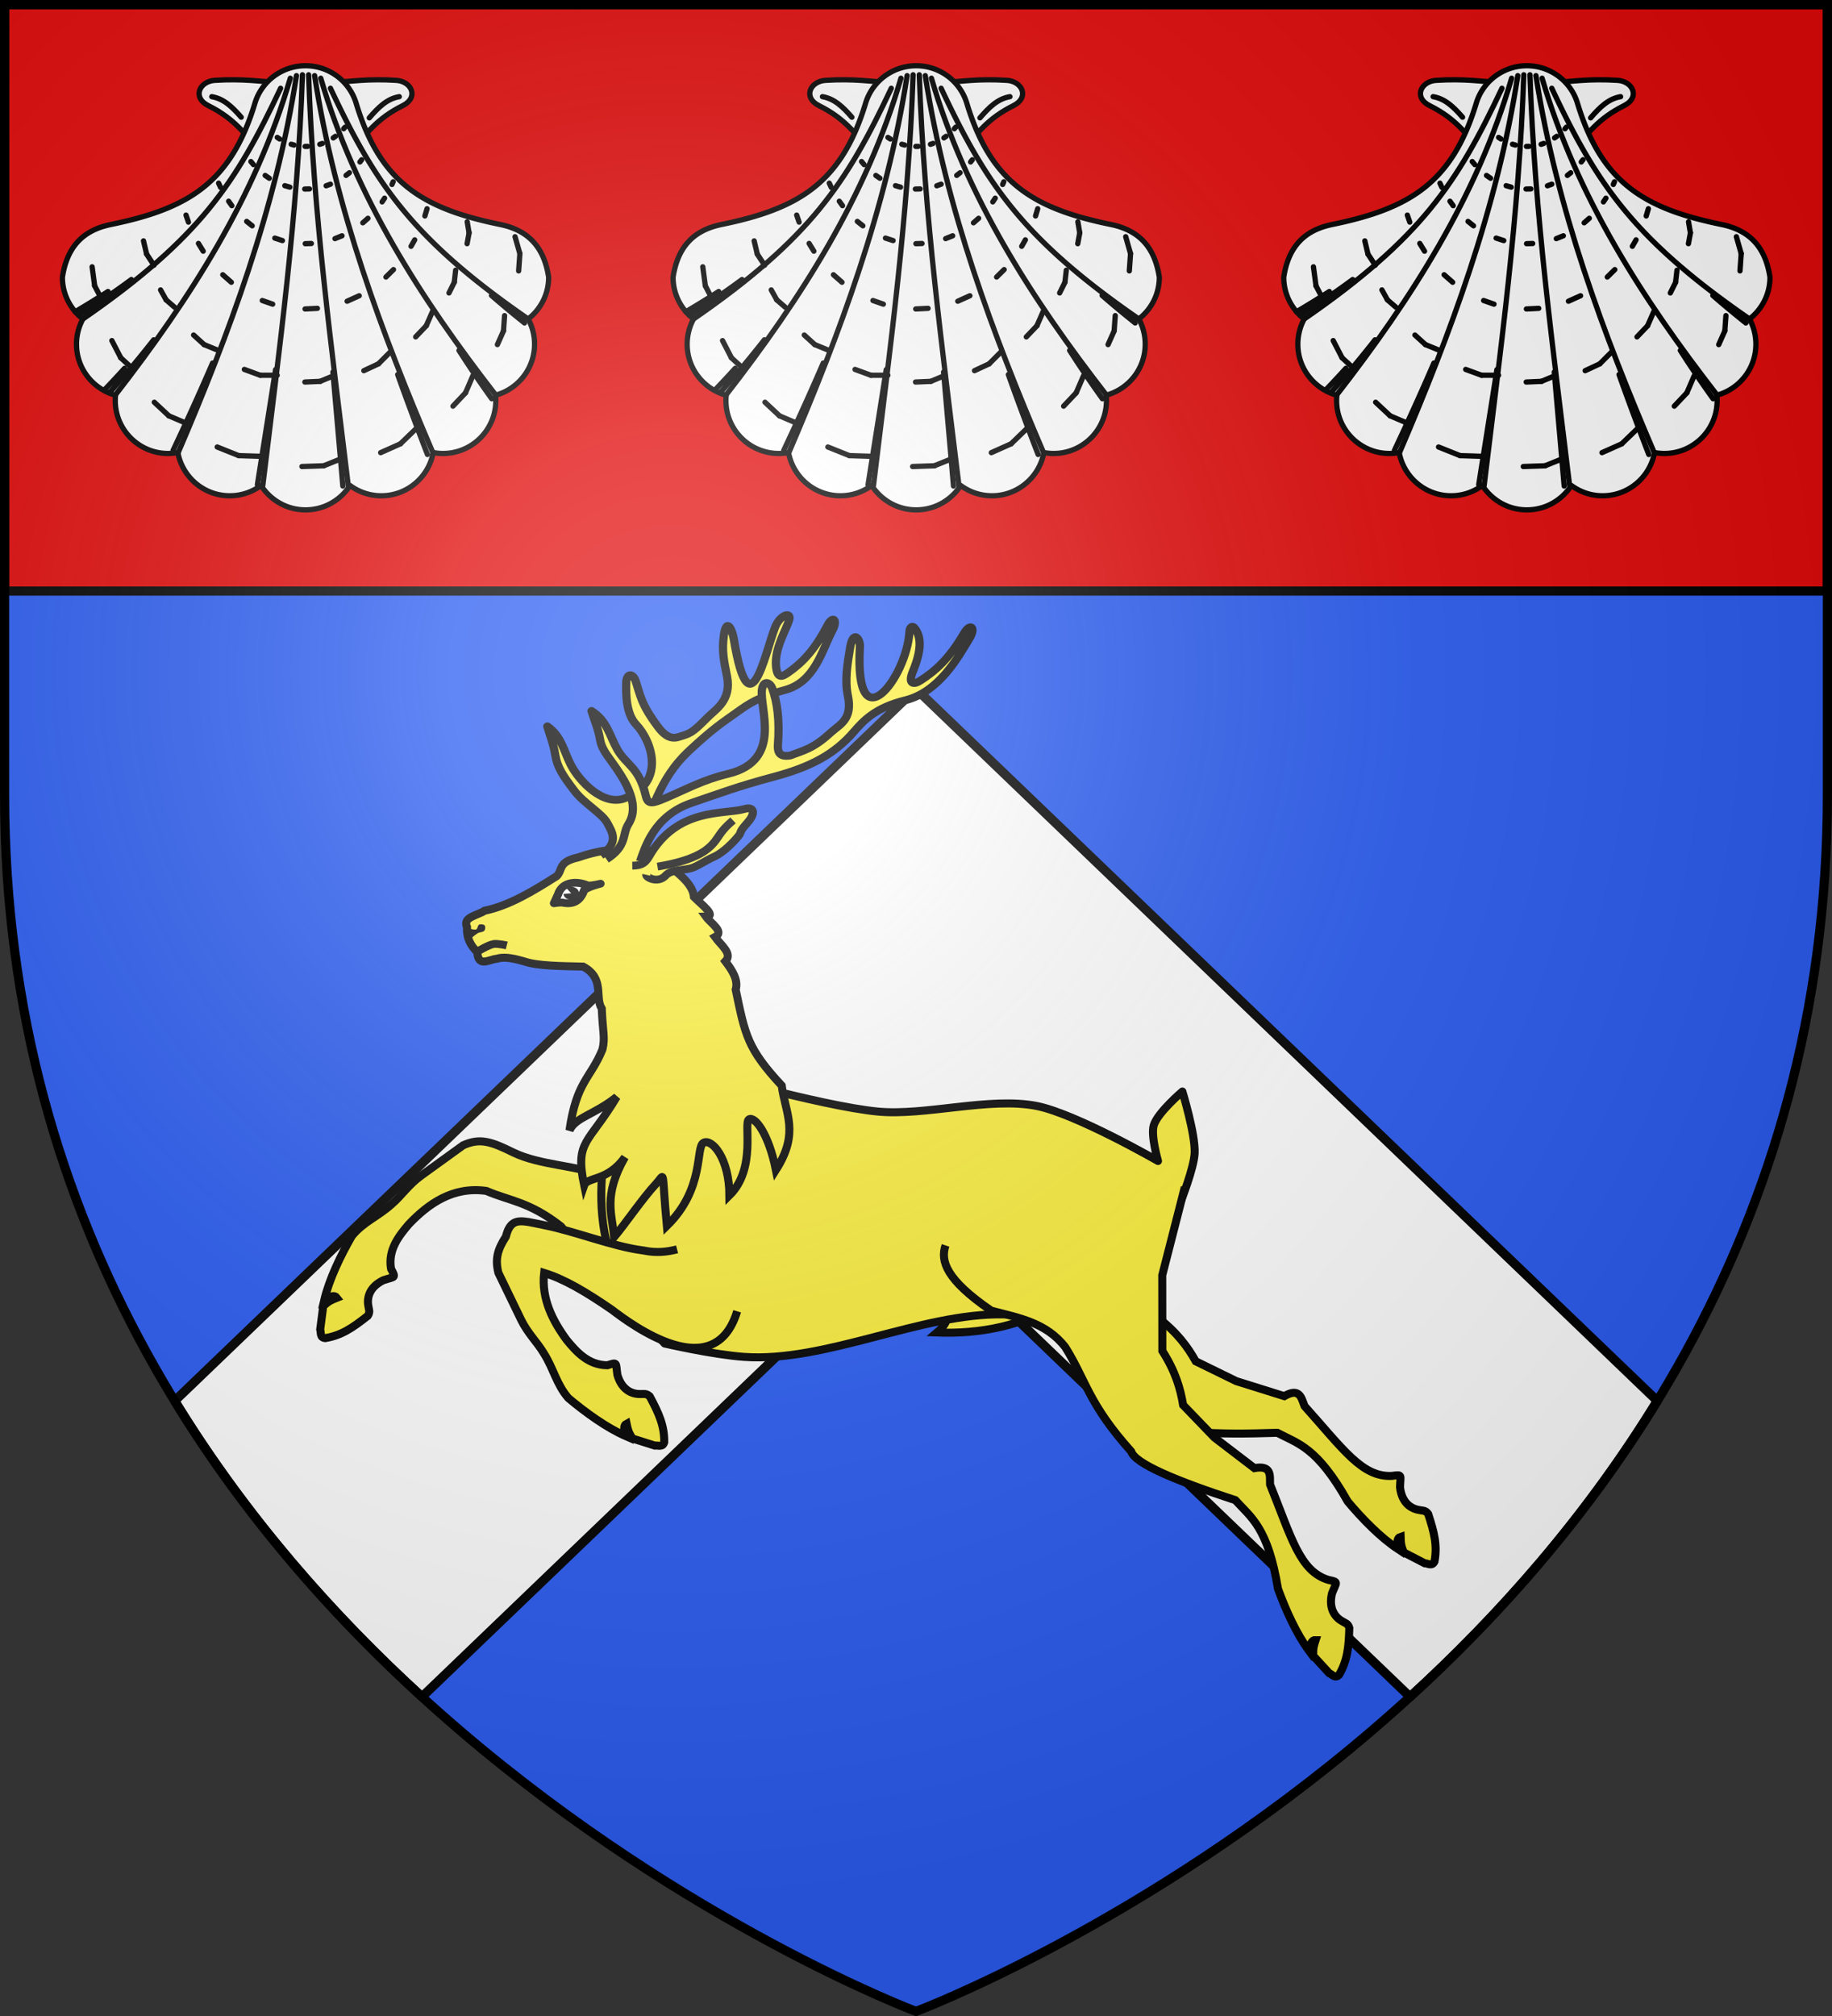 <svg xmlns="http://www.w3.org/2000/svg" xmlns:xlink="http://www.w3.org/1999/xlink" width="600" height="660" version="1.0"><rect width="100%" height="100%" fill="#333333" stroke="none"/><defs><radialGradient id="c" cx="-80" cy="-80" r="405" gradientUnits="userSpaceOnUse"><stop offset="0" style="stop-color:#fff;stop-opacity:.31"/><stop offset=".19" style="stop-color:#fff;stop-opacity:.25"/><stop offset=".6" style="stop-color:#6b6b6b;stop-opacity:.125"/><stop offset="1" style="stop-color:#000;stop-opacity:.125"/></radialGradient><path id="a" d="M-298.5-298.5h597V-40C298.5 246.31 0 358.5 0 358.5S-298.5 246.31-298.5-40z"/></defs><g transform="translate(300 300)"><use xlink:href="#a" width="600" height="660" style="fill:#2b5df2"/><path d="M-298.5-298.5h597v192h-597z" style="fill:#e20909;fill-opacity:1;fill-rule:nonzero;stroke:#000;stroke-opacity:1;stroke-width:3"/><path d="M300 225.531 57.219 458.625c23.368 38.163 51.864 70.29 81 96.875L300 400.219 461.781 555.5c29.136-26.585 57.632-58.712 81-96.875z" style="fill:#fff;fill-opacity:1;stroke:#000;stroke-width:3;stroke-linecap:round;stroke-linejoin:round;stroke-miterlimit:4;stroke-dasharray:none;stroke-opacity:1;display:inline" transform="translate(-300 -300)"/></g><g transform="translate(300 300)"><g id="b" style="display:inline"><path d="M-525.36 149.03c-11.844-.783-21.56-2.457-37.681-1.415-8.488.549-13.05 9.651-3.438 14.424 14.454 7.178 21.24 16.325 28.567 25.933zM-497.544 149.03c11.844-.783 21.56-2.457 37.681-1.415 8.488.549 13.05 9.651 3.438 14.424-14.454 7.178-21.24 16.325-28.567 25.933z" style="fill:#fff;fill-opacity:1;stroke:#000;stroke-width:3;stroke-linecap:round;stroke-linejoin:round;stroke-miterlimit:4;stroke-dasharray:none;stroke-opacity:1" transform="matrix(.577 0 0 .577 295.172 -358.862)"/><path d="M-511.452 139.313c-13.523 0-25 8.937-28.719 21.25-13.75 45.511-38.243 59.893-81.843 68.843-16.807 3.45-24.967 13.767-27.438 29.907 0 9.636 4.556 18.197 11.625 23.687a29.9 29.9 0 0 0-3.625 14.313c0 13.846 9.396 25.486 22.156 28.937-.1.998-.156 2.038-.156 3.063 0 16.56 13.44 30 30 30a30 30 0 0 0 5.531-.532c2.58 13.945 14.782 24.532 29.469 24.532 6.646 0 12.776-2.182 17.75-5.844 5.337 8.308 14.649 13.844 25.25 13.844s19.913-5.536 25.25-13.844c4.974 3.662 11.104 5.844 17.75 5.844 14.687 0 26.89-10.587 29.469-24.532a30 30 0 0 0 5.531.532c16.56 0 30-13.44 30-30 0-1.025-.056-2.065-.156-3.063 12.76-3.451 22.156-15.09 22.156-28.937A29.9 29.9 0 0 0-385.077 283c7.069-5.49 11.625-14.051 11.625-23.687-2.471-16.14-10.63-26.457-27.437-29.907-43.601-8.95-68.095-23.332-81.844-68.843-3.72-12.313-15.196-21.25-28.719-21.25" style="fill:#fff;fill-opacity:1;stroke:#000;stroke-width:3;stroke-linecap:round;stroke-linejoin:round;stroke-miterlimit:4;stroke-dasharray:none;stroke-opacity:1" transform="matrix(.577 0 0 .577 295.172 -358.862)"/><path d="M-513.203 144.445c-2.665 79.488-13.192 156.027-22.499 233.024M-516.608 144.934c-11.63 75.31-38.649 147.496-67.113 213.847M-520.102 146.4c-19.647 67.17-56.9 125.2-99.394 179.85" style="fill:none;fill-opacity:1;stroke:#000;stroke-width:3;stroke-linecap:round;stroke-linejoin:round;stroke-miterlimit:4;stroke-dasharray:none;stroke-opacity:1" transform="matrix(.577 0 0 .577 295.172 -358.862)"/><path d="M-525.601 152.099C-550.83 205.684-571.376 237.145-637.827 283M-509.701 144.445c2.665 79.488 13.192 156.027 22.499 233.024M-506.296 144.934c11.63 75.31 38.649 147.496 67.113 213.847M-502.802 146.4c19.647 67.17 56.9 125.2 99.394 179.85" style="fill:none;fill-opacity:1;stroke:#000;stroke-width:3;stroke-linecap:round;stroke-linejoin:round;stroke-miterlimit:4;stroke-dasharray:none;stroke-opacity:1" transform="matrix(.577 0 0 .577 295.172 -358.862)"/><path d="M-497.303 152.099c25.228 53.585 45.776 85.046 112.226 130.901M-610.319 260.615c-8.839 6.556-18.683 13.302-29.758 20.387M-623.563 267.414a584 584 0 0 1-18.693 11.512M-597.653 294.847a609 609 0 0 1-24.75 29.614M-614.17 310.989a632 632 0 0 1-10.778 11.575M-564.237 308.012c-7.247 16.849-14.783 33.371-22.395 49.533M-528.457 311.727c-3.395 21.776-6.898 43.507-10.304 65.278M-495.903 313.107c1.839 21.574 3.782 43.112 5.628 64.683M-459.142 314.528c5.456 15.378 11.141 30.51 16.907 45.36M-424.344 300.85a614 614 0 0 0 18.594 27.412M-405.894 269.668c5.773 5.026 11.997 10.204 18.732 15.582" style="fill:none;fill-opacity:1;stroke:#000;stroke-width:3;stroke-linecap:round;stroke-linejoin:round;stroke-miterlimit:4;stroke-dasharray:none;stroke-opacity:1" transform="matrix(.577 0 0 .577 295.172 -358.862)"/><path d="m-783.168 190.268 1.44 10.731M-771.952 232.126l5.014 9.706M-747.863 267.106l8.247 7.711M-712.163 292.49l12.28 4.916M-664.07 303.58l12.437-.431M-619.392 295.702l11.278-5.027M-578.351 269.317l7.177-7.602M-553.126 234.397l3.501-7.853M-541.065 192.585l.703-9.872" style="opacity:1;fill:none;fill-opacity:1;stroke:#000;stroke-width:3;stroke-linecap:round;stroke-linejoin:round;stroke-miterlimit:4;stroke-dasharray:none;stroke-opacity:1" transform="matrix(.577 0 0 .577 382.057 -322.43)"/><path d="m-631.18 264.124 4.317 8.245M-616.39 304.957l6.18 5.699M-589.068 337.942l10.388 4.426M-549.335 360.531l13.22.42M-501.085 366.274l11.54-4.659M-457.566 353.8l8.878-8.58M-420.626 324.84l4.143-9.599M-399.077 289.669l.604-8.577M-389.814 245.838l-2.717-9.517" style="opacity:1;fill:none;fill-opacity:1;stroke:#000;stroke-width:3;stroke-linecap:round;stroke-linejoin:round;stroke-miterlimit:4;stroke-dasharray:none;stroke-opacity:1" transform="matrix(.577 0 0 .577 295.172 -358.862)"/><path d="m-754.002 175.553 1.758 7.437M-744.305 203.367l3.123 5.623M-725.558 228.973l5.957 5.42M-696.762 248.478l9.047 3.317M-662.41 255.634l8.747-.392M-628.943 249.19l8.366-3.9M-599.519 230.02l6.073-6.366M-580.607 205.097l3.044-6.114M-570.327 177.142l1.142-6.19" style="opacity:1;fill:none;fill-opacity:1;stroke:#000;stroke-width:3;stroke-linecap:round;stroke-linejoin:round;stroke-miterlimit:4;stroke-dasharray:none;stroke-opacity:1" transform="matrix(.577 0 0 .577 382.057 -322.43)"/><path d="m-601.696 246.115 4.196 6.387M-590.634 272.115l4.858 4.216M-569.053 297.517l7.451 3.055M-537.167 314.92l9.637.022M-503.115 318.367l8.085-3.36M-470.03 308.415l6.528-6.526M-442.898 286.779l3.528-8.06M-427.015 262.108l.77-6.786M-418.637 234.078l-1.043-6.207" style="opacity:1;fill:none;fill-opacity:1;stroke:#000;stroke-width:3;stroke-linecap:round;stroke-linejoin:round;stroke-miterlimit:4;stroke-dasharray:none;stroke-opacity:1" transform="matrix(.577 0 0 .577 295.172 -358.862)"/><path d="m-729.873 160.919 1.384 3.99M-722.817 176.996l2.7 4.395M-708.999 194.766l4.851 4.263M-686.585 209.384l5.905 2.068M-662.3 214.174l7.01-.343M-638.432 209.785l6.88-3.103M-616.383 196.057l4.271-4.216M-602.147 178.637l2.09-3.677M-594.284 161.407l1.228-4.112M-711.366 142.797l1.119 2.415M-705.681 153.055l1.824 2.522M-695.44 164.498l3.131 2.492M-679.478 173.975l4.333 1.4M-662.197 177.137l3.474-.107M-645.334 174.27l4.009-1.615M-629.515 165.298l2.917-2.56M-618.57 153.419l1.403-2.109M-612.963 143.536l.667-1.525M-693.041 130.538l1.455 1.742M-684.931 138.42l2.322 1.603M-673.802 144.231l2.884.828M-662.505 146.128l2.732-.062M-650.354 144.282l2.47-.9M-639.027 138.39l1.91-1.51M-631.144 130.769l.976-1.258M-678.084 116.844l1.39.91M-670.19 120.716l1.653.458M-662.265 121.956l1.413-.022M-653.93 120.753l1.456-.49M-646.31 117.113l1.232-.873M-640.387 111.929l.751-.875" style="opacity:1;fill:none;fill-opacity:1;stroke:#000;stroke-width:3;stroke-linecap:round;stroke-linejoin:round;stroke-miterlimit:4;stroke-dasharray:none;stroke-opacity:1" transform="matrix(.577 0 0 .577 382.057 -322.43)"/><path d="M-547.958 168.526c-5.138-5.913-9.928-10.496-16.708-11.662M-475.26 168.889c5.258-6.088 10.104-10.835 17.022-12.025" style="fill:none;fill-opacity:1;stroke:#000;stroke-width:3;stroke-linecap:round;stroke-linejoin:round;stroke-miterlimit:4;stroke-dasharray:none;stroke-opacity:1" transform="matrix(.577 0 0 .577 295.172 -358.862)"/></g><use xlink:href="#b" width="600" height="660" transform="translate(200)"/><use xlink:href="#b" width="600" height="660" transform="translate(-200)"/><g style="display:inline"><path d="M82 157.844c6.735-3.909 26.484-9.664 32.204-14.87 11.073-5.911 17.224-5.007 24.824-6.828 10.612.356 17.188 7.197 22.013 14.435 2.353 4.022 5.085 8.912 3.057 14.63-2.124 2.754-1.63 2.096 1.758 3.948 4.314 3.163 3.997 6.81 3.074 9.028-.224.719-.82 1.426-.238 2.74 4.051 4.536 7.01 7.429 11.867 9.15 1.744.11 1.5-1.406 2.006-2.407l.333-7.348c-1.544-1.951-2.218-2.31-3.747-3.264.825-.773 1.995-.28 3.752 1.314-.383-6.628-2.626-14.552-5.012-21.111-2.787-4.991-7.02-7.401-10.534-11.964-2.482-3.001-4.095-6.828-7.43-10.272L148.62 123.38c-4.72-3.153-8.17-2.734-15.78-.506-8.947 2.566-20.57.438-29.657 2.447-.818.093-4.454 1.746-10.862.646zM-74.052 138.657c-6.716 3.483-10.782 7.37-14.053 11.38l-13.52 3.892-15.567 2.016c-4.22-3.562-5.317-.422-6.766 1.96-14.238 11.158-21.523 18.755-30.588 16.702-3.314-1.054-2.547-.8-3.127 3.019-1.498 5.135-5.03 6.084-7.43 5.975-.752.036-1.613-.297-2.649.7-2.876 5.357-4.575 9.126-4.532 14.279.494 1.676 1.823.936 2.937 1.069l7.02-2.2c1.305-2.12 1.413-2.875 1.787-4.638 1.008.51.947 1.78.05 3.976 6.097-2.628 12.762-7.447 18.11-11.932 12.323-15.01 18.373-15.046 25.345-17.28 19.429 4.1 32.843 5.746 35.722 3.092 19.172-6.31 22.872-11.913 34-17.854" style="fill:#fcef3c;fill-opacity:1;fill-rule:evenodd;stroke:#000;stroke-width:2.5;stroke-miterlimit:4;stroke-dasharray:none;stroke-opacity:1;display:inline" transform="scale(-1.05 1.05)rotate(-10 -152.314 139.531)"/><path d="M-39.48 135.578c1.828.165 9.997 8.144 15.88 8.363 4.642.172 7.63-.15 13.312 2.831 3.462 1.815-1.69 2.578 3.215 8.444-12.85-1.729-27.085-6.9-34.775-15.64-2.45-3.31-2.65-3.998 2.367-3.998z" style="fill:#fcef3c;fill-opacity:1;fill-rule:evenodd;stroke:#000;stroke-width:2.5;stroke-linecap:butt;stroke-linejoin:miter;stroke-miterlimit:4;stroke-dasharray:none;stroke-opacity:1" transform="scale(-1.05 1.05)rotate(-10 -152.314 139.531)"/><path d="M404.021 398.168c2.164 26.876 1.902 53.369-28.023 75.178 0 0-15.231.81-25.022-.189-25.37-2.59-52.224-23.169-77.421-27.098-10.879-1.696-48.377-44.198-48.377-44.198s-2.298-11.032-1.668-15.738c.778-5.808 7.095-18.199 7.095-18.199s6.485 7.817 6.97 11.934c.392 3.336-3.247 10.716-3.247 10.716s27.793-10.065 40.259-10.322c14.878-.308 33.683 9.148 48.517 10.322 17.93 1.42 59.873-3.096 59.873-3.096z" style="opacity:1;fill:#fcef3c;fill-opacity:1;stroke:#000;stroke-width:2.5;stroke-linecap:square;stroke-linejoin:round;stroke-miterlimit:4;stroke-dasharray:none;stroke-opacity:1" transform="scale(-1.05 1.05)rotate(-10 -1716.822 2004.039)"/><path d="M355.472 459.516c2.946 24.331 31.655 9.876 38.528 6.328 9.155-4.192 16.362-6.845 22.844-7.656-.51 8.097-5.276 14.324-10.563 19.375-3.552 3.015-7.891 6.566-13.875 5.562-3.08-1.614-2.359-1.253-3.594 2.406-2.366 4.798-6 5.118-8.343 4.594-.747-.095-1.557-.55-2.75.25-3.764 4.777-6.086 8.2-6.938 13.281.195 1.736 1.646 1.239 2.719 1.563l7.281-.969c1.653-1.86 1.889-2.58 2.563-4.25.904.678.64 1.93-.625 3.938 6.461-1.529 13.86-5.137 19.906-8.625 4.431-3.611 6.085-8.185 9.969-12.438 2.524-2.966 6-5.211 8.812-9.094l9.5-13.156c1.788-4.066 1.525-7.019-.344-11.5-.372-4.776-2.188-5.663-6.218-5.719-1.411-.02-3.081.08-5.063.125-9.306.163-22.046 2.818-31.344 2.406-.813-.121-4.75.534-10.656-2.187" style="fill:#fcef3c;fill-opacity:1;fill-rule:evenodd;stroke:#000;stroke-width:2.5;stroke-miterlimit:4;stroke-dasharray:none;stroke-opacity:1;display:inline" transform="scale(-1.05 1.05)rotate(-10 -1716.822 2004.039)"/><g style="stroke-width:3.086;stroke-miterlimit:4;stroke-dasharray:none"><path d="M106.425 19.974c3.599.048 7.661.53 12.487 1.745 8.074 1.063 6.32 4.18 8.85 6.413 9.635 5.003 19.278 9.783 28.913 10.901 2.934 1.623 8.695 1.677 7.275 5.664.596 4.466-.952 7.439-3.112 9.94.218 6.105-4.36 3.127-7.313 3.206-2.012-.45-4.921-.216-10.388 1.96-5.09 2.221-13.994 3.002-22.424 3.954-7.993 5.315-3.268 12.014-5.699 16.742.443 9.154-.395 11.043 1.088 15.604 5.583 10.884 11.017 11.31 15.375 29.96-2.8-4.892-9.83-5.042-19.238-11.257 12.485 17.258 17.536 15.208 15.45 32.81-1.44-3.225-9.2-.654-16.575-9.44 9.86 14.246 6.773 21.596 6.825 30.28-5.009-5.05-12.163-13.858-17.812-18.987-4.12-3.74-2.629-6.203-2.775 16.459-15.95-13.097-13.527-29.248-16.875-30.638-3.35-1.39-9.325 6.801-8.138 21.054-11.456-9.494-7.707-27.392-10.05-28.5s-7.042 6.09-8.625 20.307c-10.493-13.648-5.455-21.443-5.062-32.134 11.97-15.399 12.302-20.532 14.436-38.33-1.463-3.765.872-7.775 3-11.187-3.133-2.72 1.164-6.326 3.15-9.654-3.917-1.693 1.086-5.274 2.812-8.158-4.243.234 1.014-4.466 3.938-7.945.01-6.925 9.588-12.69 14.587-19.024 5.149-.726 9.902-1.825 15.9-1.745z" style="fill:#fcef3c;fill-opacity:1;fill-rule:evenodd;stroke:#000;stroke-width:3.086;stroke-miterlimit:4;stroke-dasharray:none;stroke-opacity:1;display:inline" transform="scale(-.851 .851)rotate(5 633.128 125.745)"/><g style="stroke-width:2.513;stroke-miterlimit:4;stroke-dasharray:none"><path d="M675.871 674.27c-9.571-14.88-10.586-23.72-21.62-32.747-7.78-6.366-10.625-7.859-15.182-10.692-3.883-2.415-6.908-4.28-15.239-5.808-9.402-1.725-12.365-11.771-16.064-17.754-1.992-3.223-.553-4.955 1.384-1.75 4.734 7.833 8.844 11.387 13.258 14.055 1.726 1.043 3.513 1.922 3.48-2.567-.044-5.7-4.12-11.339-5.24-14.331-.86-2.3 1.82-2.141 3.828.8 3.284 4.804 11.136 37.078 13.566 3.513.184-2.544 1.59-7.094 2.88-1.26 1.122 5.076.659 8.373.148 13.322-.806 7.807 4.363 10.209 7.016 12.598 5.322 4.79 5.822 4.64 9.472 5.474 2.859.652 4.705-1.918 5.765-3.693 4.768-7.988 4.646-10.997 5.737-15.703.383-1.649 2.083-3.019 2.79 0 .54 4.395.9 10.57-1.826 14.162-4.455 5.87-7.522 19.448 5.352 23.325 6.923 2.085 13.482-6.846 15.58-12.193 1.746-4.448 2.086-9.491 6.138-13.02-.588 3.135-1.362 5.46-1.674 9.506-.293 3.806-1.592 6.49-4.843 11.893-2.641 4.389-7.865 8.081-9.122 11.17-1.341 3.296-3.19 6.648 2.768 10.3" style="opacity:1;fill:#fcef3c;fill-opacity:1;stroke:#000;stroke-width:2.513;stroke-linecap:butt;stroke-linejoin:round;stroke-miterlimit:4;stroke-dasharray:none;stroke-opacity:1" transform="rotate(175 300.626 -370.726)scale(1.072 -1.018)"/><path d="M685.1 681.907s3.915.613 5.167 1.653c1.334 3.148 3.538 4.454 7.026 3.307.732-.133 2.48 0 2.48 0l-1.446-2.687c-1.614-4.088-6.065-3.89-9.3-2.066-1.15.265-3.927-.207-3.927-.207z" style="opacity:1;fill:#fff;fill-opacity:1;stroke:#000;stroke-width:2.513;stroke-linecap:butt;stroke-linejoin:round;stroke-miterlimit:4;stroke-dasharray:none;stroke-opacity:1" transform="rotate(175 300.626 -370.726)scale(1.072 -1.018)"/><path d="M726.433 696.167s-1.803-1.435-2.686-1.86c-.584-.28-1.65-.126-2.067-.62-.323-.382-.49-1.241-.207-1.653.29-.422 1.174-.59 1.654-.414.5.185.524 1.287 1.033 1.447.88.276 2.893-1.033 2.893-1.033" style="opacity:1;fill:#000;fill-opacity:1;stroke:none;stroke-width:2.513;stroke-linecap:butt;stroke-linejoin:round;stroke-miterlimit:4;stroke-dasharray:none;stroke-opacity:1" transform="rotate(175 300.626 -370.726)scale(1.072 -1.018)"/><path d="M724.573 700.3s-3.651-1.929-5.373-2.066c-1.2-.096-3.927.826-3.927.826" style="opacity:1;fill:none;fill-opacity:1;stroke:#000;stroke-width:2.513;stroke-linecap:butt;stroke-linejoin:round;stroke-miterlimit:4;stroke-dasharray:none;stroke-opacity:1" transform="rotate(175 300.626 -370.726)scale(1.072 -1.018)"/><path d="M672.493 675.914c-1.841-4.065-5.312-14.276-17.36-17.36-8.406-2.152-14.424-3.98-25.42-5.994-11.72-2.147-19.272-5.582-25.731-12.185-3.358-3.433-7.277-7.152-16.533-8.68-10.447-1.725-17.13-12.13-21.24-18.114-2.214-3.222-.615-4.954 1.537-1.75 5.26 7.834 9.828 11.388 14.732 14.056 1.917 1.043 3.887.82 1.87-3.285-3.238-6.597-3.39-10.55-1.86-13.434.84-1.582 1.682-.672 1.86.62 2.036 14.75 19.781 34.925 15.5 3.514-.344-2.532 1.568-5.837 3.001-.003 1.247 5.075 2.527 10.347 1.96 15.296-.896 7.807 3.251 8.978 6.2 11.367 5.913 4.79 8.95 4.985 12.918 6.192 3.265.278 3.755-1.364 3.513-3.514-1.26-7.972-1.006-13.894.207-18.6.425-1.649 2.314-3.02 3.1 0 1.513 5.814-4.743 23.534 12.606 26.247 7.845 1.226 13.252 3.829 19.634 5.993 4.246 1.44 5.577 1.716 5.998-1.326 1.3-9.377 5.103-10.273 7.435-15.62 1.94-4.448 2.317-9.491 6.82-13.02-.654 3.135-1.514 5.46-1.86 9.506-.325 3.806-2.565 6.12-5.381 11.893-5.05 10.355-1.969 14.428-.827 16.12 2.053 3.041.828 6.776 7.448 10.427" style="opacity:1;fill:#fcef3c;fill-opacity:1;stroke:#000;stroke-width:2.513;stroke-linecap:butt;stroke-linejoin:round;stroke-miterlimit:4;stroke-dasharray:none;stroke-opacity:1" transform="rotate(175 300.626 -370.726)scale(1.072 -1.018)"/><path d="M670.906 680.34c.25.75-3.294 3.295-5.914.72-1.86-1.825-6.025-.95-8.511-1.73-1.98-.621-4.388-2.06-6.347-2.741-4.214-1.466-8.857-6.51-8.944-6.924-.285-1.356-2.363-2.878-3.462-4.327-1.41-1.862-1.368-3.927 1.587-3.318 6.252 1.287 20.366-2.532 30.292 12.55 1.61 2.446 3.073 2.605 5.338 2.452" style="opacity:1;fill:#fcef3c;fill-opacity:1;stroke:#000;stroke-width:2.513;stroke-linecap:butt;stroke-linejoin:round;stroke-miterlimit:4;stroke-dasharray:none;stroke-opacity:1" transform="rotate(175 300.626 -370.726)scale(1.072 -1.018)"/><path d="M667.3 678.032c-12.426-1.039-16.308-4.072-18.897-7.357-1.286-1.631-2.19-3.01-5.337-5.337" style="opacity:1;fill:none;fill-opacity:1;stroke:#000;stroke-width:2.513;stroke-linecap:butt;stroke-linejoin:round;stroke-miterlimit:4;stroke-dasharray:none;stroke-opacity:1" transform="rotate(175 300.626 -370.726)scale(1.072 -1.018)"/><path d="M701.707 665.93a2.372 2.049 0 1 1-1.096-1.726l-1.276 1.727z" style="opacity:1;fill:#000;fill-opacity:1;stroke:none;stroke-width:2.513;stroke-linecap:butt;stroke-linejoin:round;stroke-miterlimit:4;stroke-dasharray:none;stroke-opacity:1" transform="rotate(175 303.746 -361.569)scale(1.072 -1.018)"/></g></g><path d="m224.68 397.158 2.164 28.248-4.125 23.25c-5.12 5.57-7.611 10.614-9.313 15.5l-11.375 8.281-13.937 7.22c-5.185-1.904-5.14 1.422-5.688 4.156-9.563 15.354-13.81 24.984-23.031 26.156-3.474.142-2.666.12-1.906 3.906.35 5.338-2.646 7.438-4.938 8.156-.694.291-1.617.273-2.25 1.563-.87 6.019-1.178 10.141.625 14.968 1.037 1.407 2.034.257 3.125 0l5.844-4.468c.502-2.437.346-3.185.094-4.969 1.122.135 1.498 1.348 1.406 3.719 4.831-4.555 9.446-11.362 12.938-17.407 6.445-18.319 12.119-20.422 17.906-24.906 19.66-2.792 32.827-5.833 34.625-9.312 15.858-12.487 17.419-19.017 25.844-28.406 7.31-6.69 16.15-6.502 24.78-7.25 15.62-7.075 18.33-12.536 17.563-17.563" style="fill:#fcef3c;fill-opacity:1;fill-rule:evenodd;stroke:#000;stroke-width:2.5;stroke-miterlimit:4;stroke-dasharray:none;stroke-opacity:1;display:inline" transform="scale(-1.05 1.05)rotate(-10 -1716.822 2004.039)"/></g></g><use xlink:href="#a" width="600" height="660" style="fill:url(#c)" transform="translate(300 300)"/><use xlink:href="#a" width="600" height="660" style="fill:none;stroke:#000;stroke-width:3" transform="translate(300 300)"/></svg>